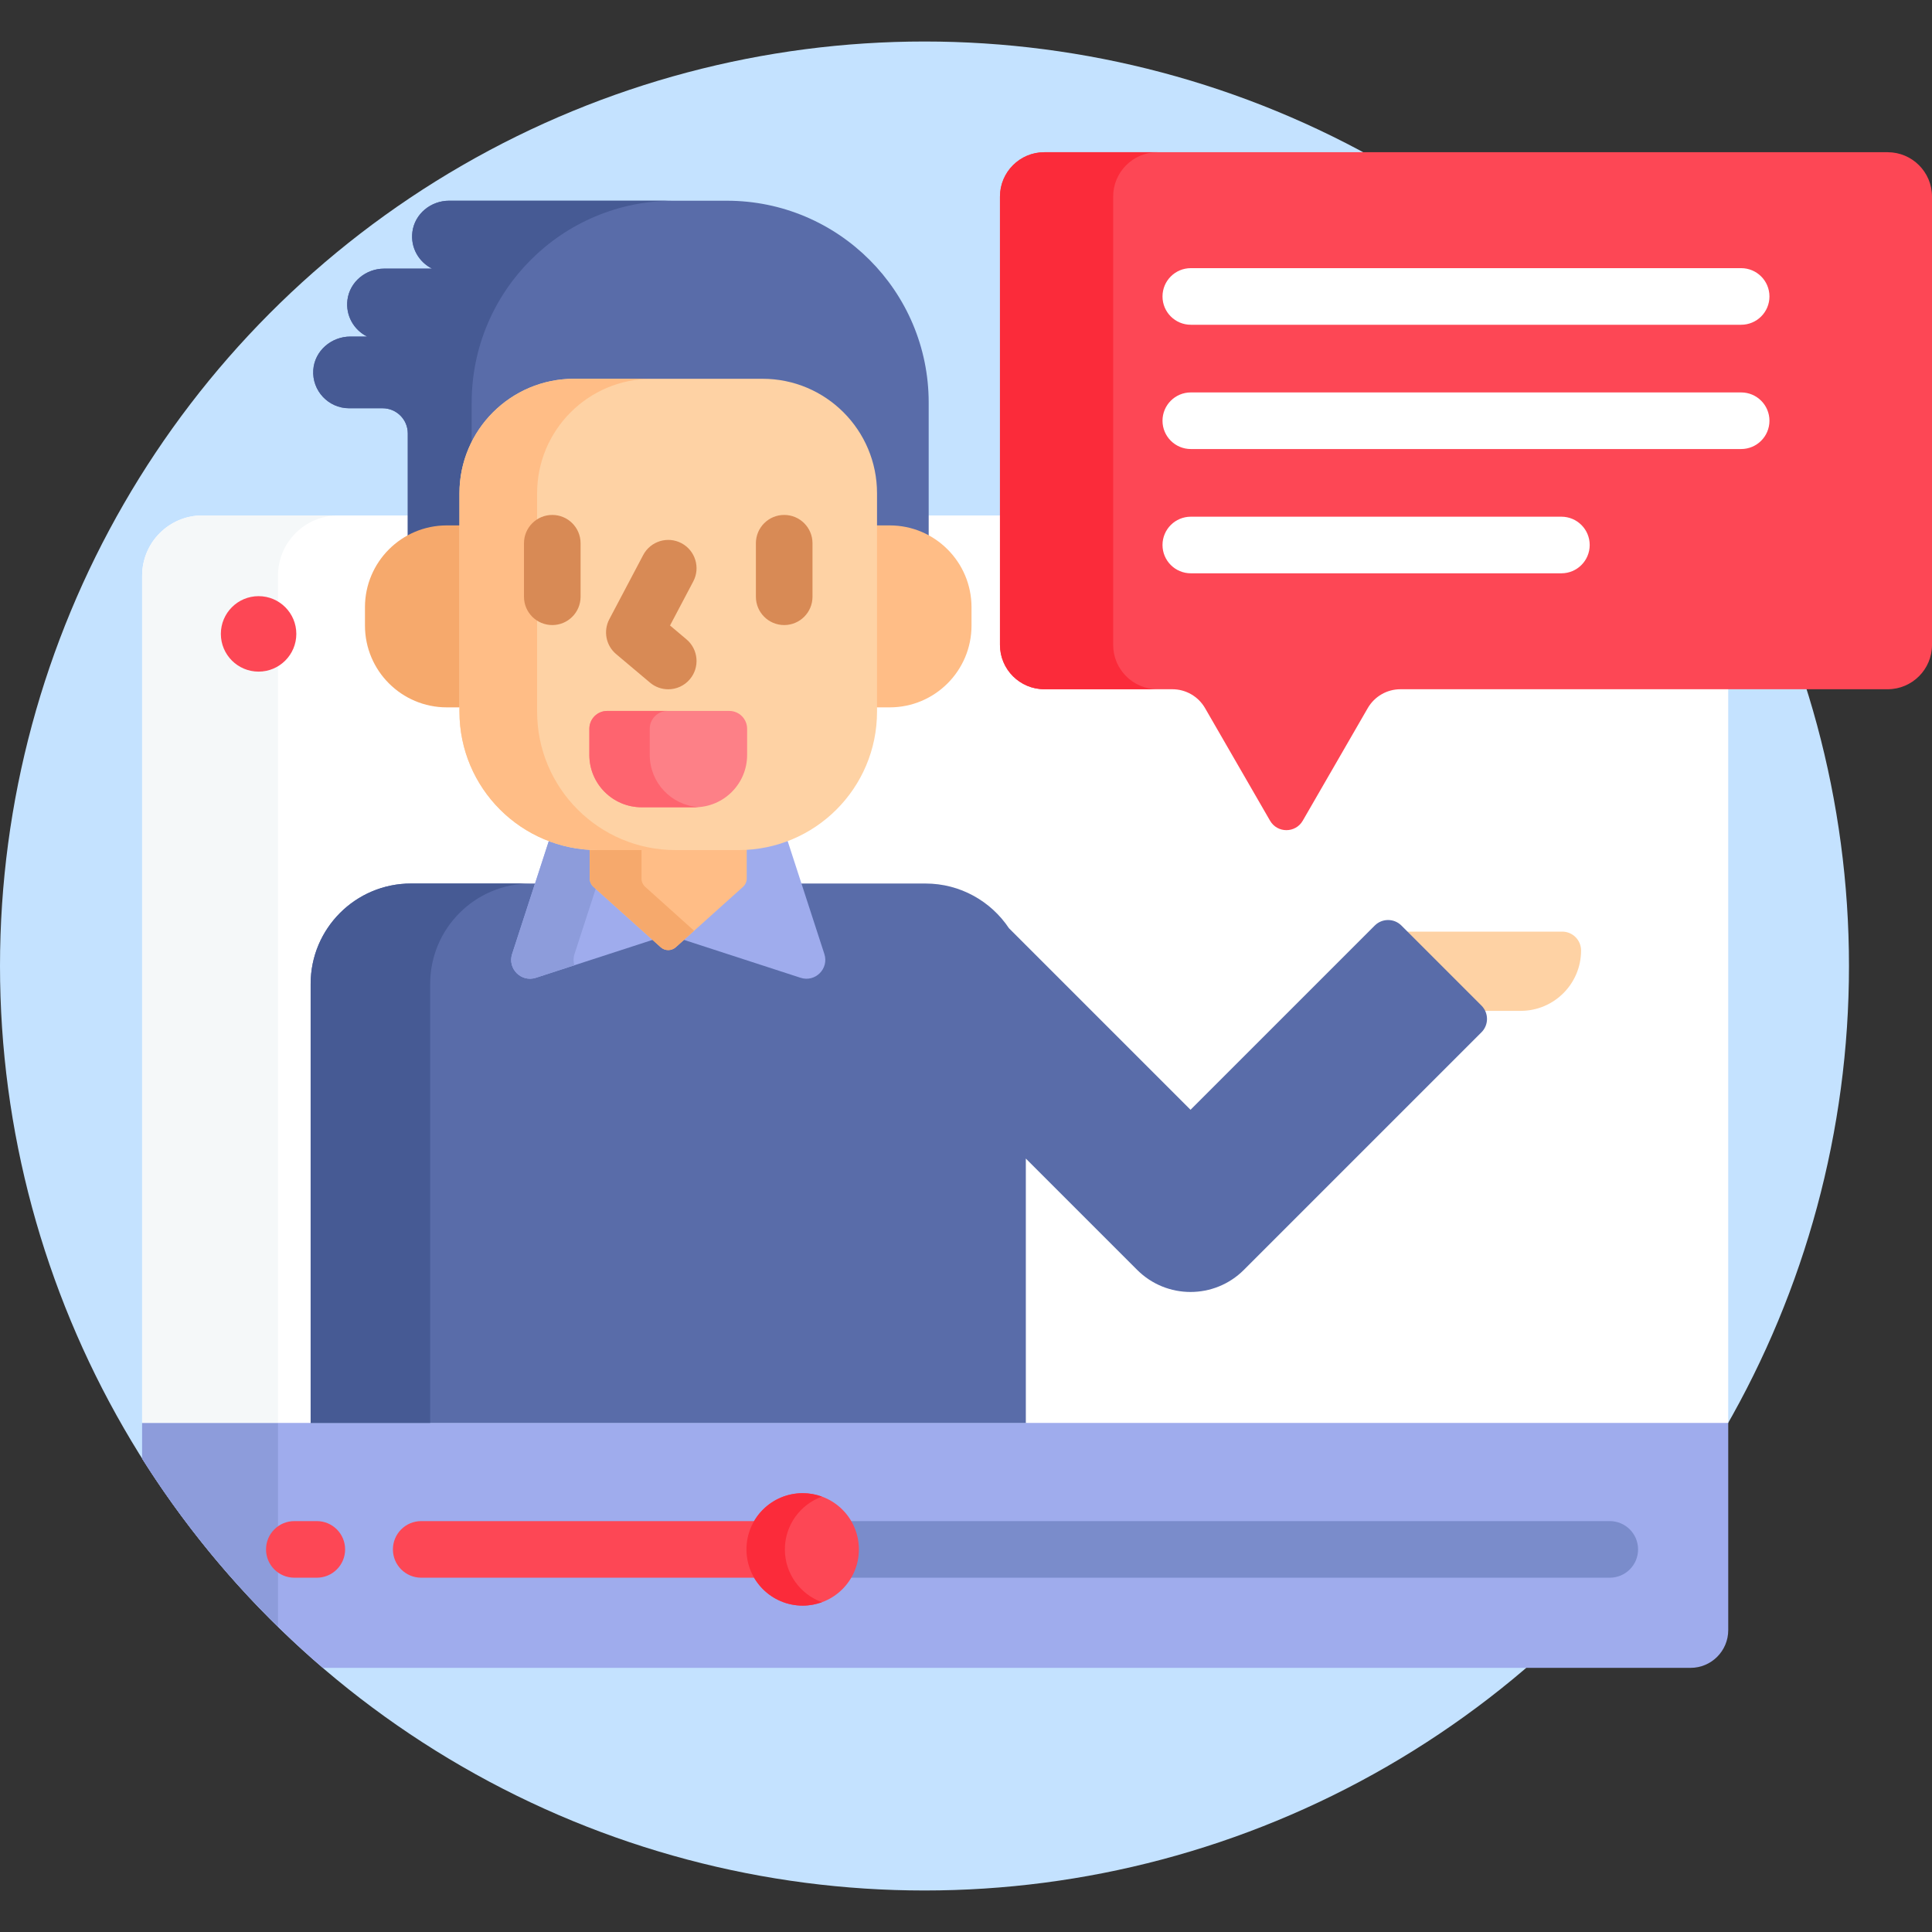 <svg xmlns="http://www.w3.org/2000/svg" id="Capa_1" height="512" viewBox="0 0 512 512" width="512"><rect x="0" y="0" width="512" height="512" fill="#333333" stroke="none"/><g><g><circle cx="245" cy="256" fill="#c4e2ff" r="245"></circle></g><path d="m442.038 136.595h-388.407c-8.815 0-15.962 7.146-15.962 15.962v224.531l2.046 1h40.564l2.045-1 1-1v-115.344c0-14.118 11.485-25.604 25.603-25.604h136.324c8.573 0 16.54 4.265 21.309 11.409l.055.082 48.885 48.885 49.529-49.53c.755-.755 1.76-1.171 2.828-1.171s2.073.416 2.828 1.171l21.215 21.215c1.56 1.56 1.56 4.097 0 5.656l-62.965 62.965c-3.589 3.588-8.36 5.564-13.436 5.564s-9.847-1.977-13.436-5.564l-31.209-31.209v71.475l1 1 4.262 1h177.245l4.637-1v-224.531c.002-8.815-7.144-15.962-15.96-15.962z" fill="#fff"></path><g><path d="m458 432v-54.912h-420.331v9.478c13.126 20.799 29.29 39.486 47.876 55.434h362.455c5.523 0 10-4.477 10-10z" fill="#9faced"></path></g><g><path d="m73.669 377.088h-36v9.478c10.244 16.233 22.347 31.172 36 44.534z" fill="#8d9cdb"></path></g><g><path d="m89.631 136.595h-36c-8.815 0-15.962 7.146-15.962 15.962v224.531h36v-224.531c0-8.815 7.147-15.962 15.962-15.962z" fill="#f5f8f9"></path></g><path d="m414 246.887h-42.414l20.314 20.314c.211.211.388.443.542.686h10.558c8.836 0 16-7.164 16-16 0-2.762-2.239-5-5-5z" fill="#fed2a4"></path><g><circle cx="68.529" cy="167.987" fill="#fd4755" r="10"></circle></g><g><path d="m392.607 266.494-21.214-21.214c-1.953-1.953-5.119-1.953-7.071 0l-48.822 48.823-48.108-48.108c-4.77-7.146-12.904-11.854-22.14-11.854h-136.324c-14.693 0-26.603 11.911-26.603 26.603v116.344h189.531v-70.06l29.501 29.501c3.905 3.905 9.024 5.857 14.143 5.857s10.237-1.952 14.143-5.857l62.965-62.964c1.952-1.953 1.952-5.119-.001-7.071z" fill="#596ca9"></path><g><path d="m140.603 234.14h-31.675c-14.693 0-26.603 11.911-26.603 26.603v116.344h31.675v-116.343c0-14.693 11.911-26.604 26.603-26.604z" fill="#465a94"></path></g><g><path d="m178.635 248.229 33.53 10.895c3.885 1.262 7.563-2.415 6.3-6.3l-12.807-39.417c-.669-2.06-2.589-3.455-4.755-3.455h-47.626c-2.166 0-4.086 1.395-4.755 3.455l-12.807 39.417c-1.262 3.885 2.415 7.563 6.3 6.3l33.53-10.895c1.004-.326 2.086-.326 3.09 0z" fill="#9faced"></path></g><g><path d="m152.253 252.824 12.807-39.417c.669-2.06 2.589-3.455 4.755-3.455h-16.538c-2.166 0-4.086 1.395-4.755 3.455l-12.807 39.417c-1.262 3.885 2.415 7.563 6.3 6.3l10.205-3.316c-.28-.92-.305-1.943.033-2.984z" fill="#8d9cdb"></path></g><g><path d="m192.609 53.192h-73.609c-4.822 0-9.093 3.472-9.712 8.254-.547 4.229 1.741 8.015 5.213 9.746h-12.709c-4.822 0-9.093 3.472-9.712 8.254-.547 4.229 1.741 8.015 5.213 9.746h-4.442c-5.047 0-9.473 3.786-9.828 8.821-.39 5.529 4.026 10.179 9.476 10.179h8.897c3.683 0 6.669 2.986 6.669 6.669v28.079c3.046-1.758 6.575-2.77 10.338-2.77h4.29v-9.444c0-16.244 13.169-29.413 29.413-29.413h49.967c16.244 0 29.413 13.168 29.413 29.413v9.444h4.29c3.763 0 7.292 1.012 10.338 2.77v-36.242c.001-29.55-23.955-53.506-53.505-53.506z" fill="#596ca9"></path><g><path d="m125 106.698c0-29.551 23.956-53.506 53.506-53.506h-59.506c-4.822 0-9.093 3.472-9.712 8.254-.547 4.229 1.74 8.015 5.213 9.746h-12.709c-4.822 0-9.093 3.472-9.712 8.254-.547 4.229 1.741 8.015 5.213 9.746h-4.442c-5.047 0-9.473 3.786-9.828 8.821-.39 5.529 4.026 10.179 9.476 10.179h8.897c3.683 0 6.669 2.986 6.669 6.669v28.079c3.046-1.758 6.575-2.77 10.338-2.77h4.29v-9.444c0-4.056.821-7.92 2.306-11.436v-12.592z" fill="#465a94"></path></g><g><g><path d="m122.694 139.236h-4.29c-11.976 0-21.685 9.709-21.685 21.685v4.853c0 11.976 9.709 21.685 21.685 21.685h4.29z" fill="#f6a96c"></path></g><g><path d="m235.777 139.236h-4.29v48.223h4.29c11.976 0 21.685-9.709 21.685-21.685v-4.853c-.001-11.976-9.709-21.685-21.685-21.685z" fill="#ffbd86"></path></g></g><g><path d="m195.736 224.346h-37.291c-.725 0-1.442-.028-2.156-.071v8.527c0 .852.362 1.663.996 2.232l17.802 15.984c1.14 1.024 2.868 1.024 4.009 0l17.802-15.984c.634-.569.996-1.381.996-2.232v-8.527c-.716.043-1.434.071-2.158.071z" fill="#ffbd86"></path></g><g><path d="m170.996 235.034c-.634-.569-.996-1.381-.996-2.232v-8.456h-11.555c-.725 0-1.442-.028-2.156-.071v8.527c0 .852.362 1.663.996 2.232l17.802 15.984c1.14 1.024 2.868 1.024 4.009 0l4.852-4.356z" fill="#f6a96c"></path></g><g><path d="m195.736 225.28h-37.291c-20.26 0-36.685-16.424-36.685-36.685v-57.869c0-16.76 13.587-30.347 30.347-30.347h49.967c16.76 0 30.347 13.587 30.347 30.347v57.869c-.001 20.261-16.425 36.685-36.685 36.685z" fill="#fed2a4"></path></g><path d="m142.34 188.596v-57.869c0-16.76 13.587-30.346 30.347-30.346h-20.58c-16.76 0-30.346 13.587-30.346 30.346v57.869c0 20.26 16.424 36.685 36.685 36.685h20.58c-20.262-.001-36.686-16.425-36.686-36.685z" fill="#ffbd86"></path><g><path d="m156.186 193.132v6.942c0 7.654 6.205 13.86 13.86 13.86h14.089c7.654 0 13.86-6.205 13.86-13.86v-6.942c0-2.611-2.117-4.728-4.728-4.728h-32.352c-2.612 0-4.729 2.117-4.729 4.728z" fill="#fd8087"></path></g><path d="m172.192 200.074v-6.942c0-2.611 2.117-4.728 4.728-4.728h-16.006c-2.611 0-4.728 2.117-4.728 4.728v6.942c0 7.655 6.205 13.86 13.859 13.86h14.089c.324 0 .641-.027.959-.049-7.205-.494-12.901-6.48-12.901-13.811z" fill="#fe646f"></path><g><g><path d="m146.36 165.647c-4.143 0-7.5-3.357-7.5-7.5v-14.184c0-4.143 3.357-7.5 7.5-7.5s7.5 3.357 7.5 7.5v14.184c0 4.143-3.357 7.5-7.5 7.5z" fill="#d88a55"></path></g><g><path d="m207.82 165.647c-4.143 0-7.5-3.357-7.5-7.5v-14.184c0-4.143 3.357-7.5 7.5-7.5s7.5 3.357 7.5 7.5v14.184c0 4.143-3.357 7.5-7.5 7.5z" fill="#d88a55"></path></g></g><g><path d="m177.086 182.667c-1.706 0-3.42-.578-4.827-1.764l-8.982-7.564c-2.698-2.271-3.448-6.117-1.802-9.237l8.982-17.02c1.934-3.661 6.468-5.067 10.134-3.132 3.663 1.934 5.065 6.471 3.132 10.134l-6.161 11.675 4.359 3.672c3.168 2.668 3.574 7.399.905 10.567-1.483 1.762-3.604 2.669-5.74 2.669z" fill="#d88a55"></path></g></g></g><g><g><path d="m500.238 40.338h-223.476c-6.496 0-11.762 5.266-11.762 11.762v118.795c0 6.496 5.266 11.762 11.762 11.762h33.926c3.573 0 6.874 1.906 8.66 5l17.23 29.843c1.925 3.333 6.736 3.333 8.66 0l17.23-29.843c1.786-3.094 5.088-5 8.66-5h129.11c6.496 0 11.762-5.266 11.762-11.762v-118.795c0-6.496-5.266-11.762-11.762-11.762z" fill="#fd4755"></path><path d="m295 170.895v-118.795c0-6.496 5.266-11.762 11.762-11.762h-30c-6.496 0-11.762 5.266-11.762 11.762v118.795c0 6.496 5.266 11.762 11.762 11.762h30c-6.496 0-11.762-5.266-11.762-11.762z" fill="#fb2b3a"></path><g><g><path d="m461.424 86.064h-145.848c-4.143 0-7.5-3.357-7.5-7.5s3.357-7.5 7.5-7.5h145.848c4.143 0 7.5 3.357 7.5 7.5s-3.358 7.5-7.5 7.5z" fill="#fff"></path></g><g><path d="m461.424 118.998h-145.848c-4.143 0-7.5-3.357-7.5-7.5s3.357-7.5 7.5-7.5h145.848c4.143 0 7.5 3.357 7.5 7.5s-3.358 7.5-7.5 7.5z" fill="#fff"></path></g><g><path d="m413.788 151.931h-98.212c-4.143 0-7.5-3.357-7.5-7.5s3.357-7.5 7.5-7.5h98.212c4.143 0 7.5 3.357 7.5 7.5s-3.357 7.5-7.5 7.5z" fill="#fff"></path></g></g></g></g><g><g><path d="m198.82 410.608c0-2.763.82-5.334 2.215-7.5h-89.41c-4.143 0-7.5 3.357-7.5 7.5s3.357 7.5 7.5 7.5h89.41c-1.395-2.166-2.215-4.737-2.215-7.5z" fill="#fd4755"></path><path d="m426.608 403.108h-202.207c1.395 2.166 2.215 4.737 2.215 7.5s-.82 5.334-2.216 7.5h202.208c4.143 0 7.5-3.357 7.5-7.5s-3.357-7.5-7.5-7.5z" fill="#7a8ccb"></path></g><g><path d="m83.959 418.108h-5.959c-4.143 0-7.5-3.357-7.5-7.5s3.357-7.5 7.5-7.5h5.959c4.143 0 7.5 3.357 7.5 7.5s-3.357 7.5-7.5 7.5z" fill="#fd4755"></path></g></g><g><circle cx="212.719" cy="410.608" fill="#fd4755" r="14.898"></circle></g><path d="m208 410.608c0-6.437 4.091-11.905 9.808-13.987-1.59-.579-3.299-.911-5.09-.911-8.228 0-14.898 6.67-14.898 14.898s6.67 14.898 14.898 14.898c1.791 0 3.499-.332 5.09-.911-5.717-2.082-9.808-7.549-9.808-13.987z" fill="#fb2b3a"></path></g></svg>